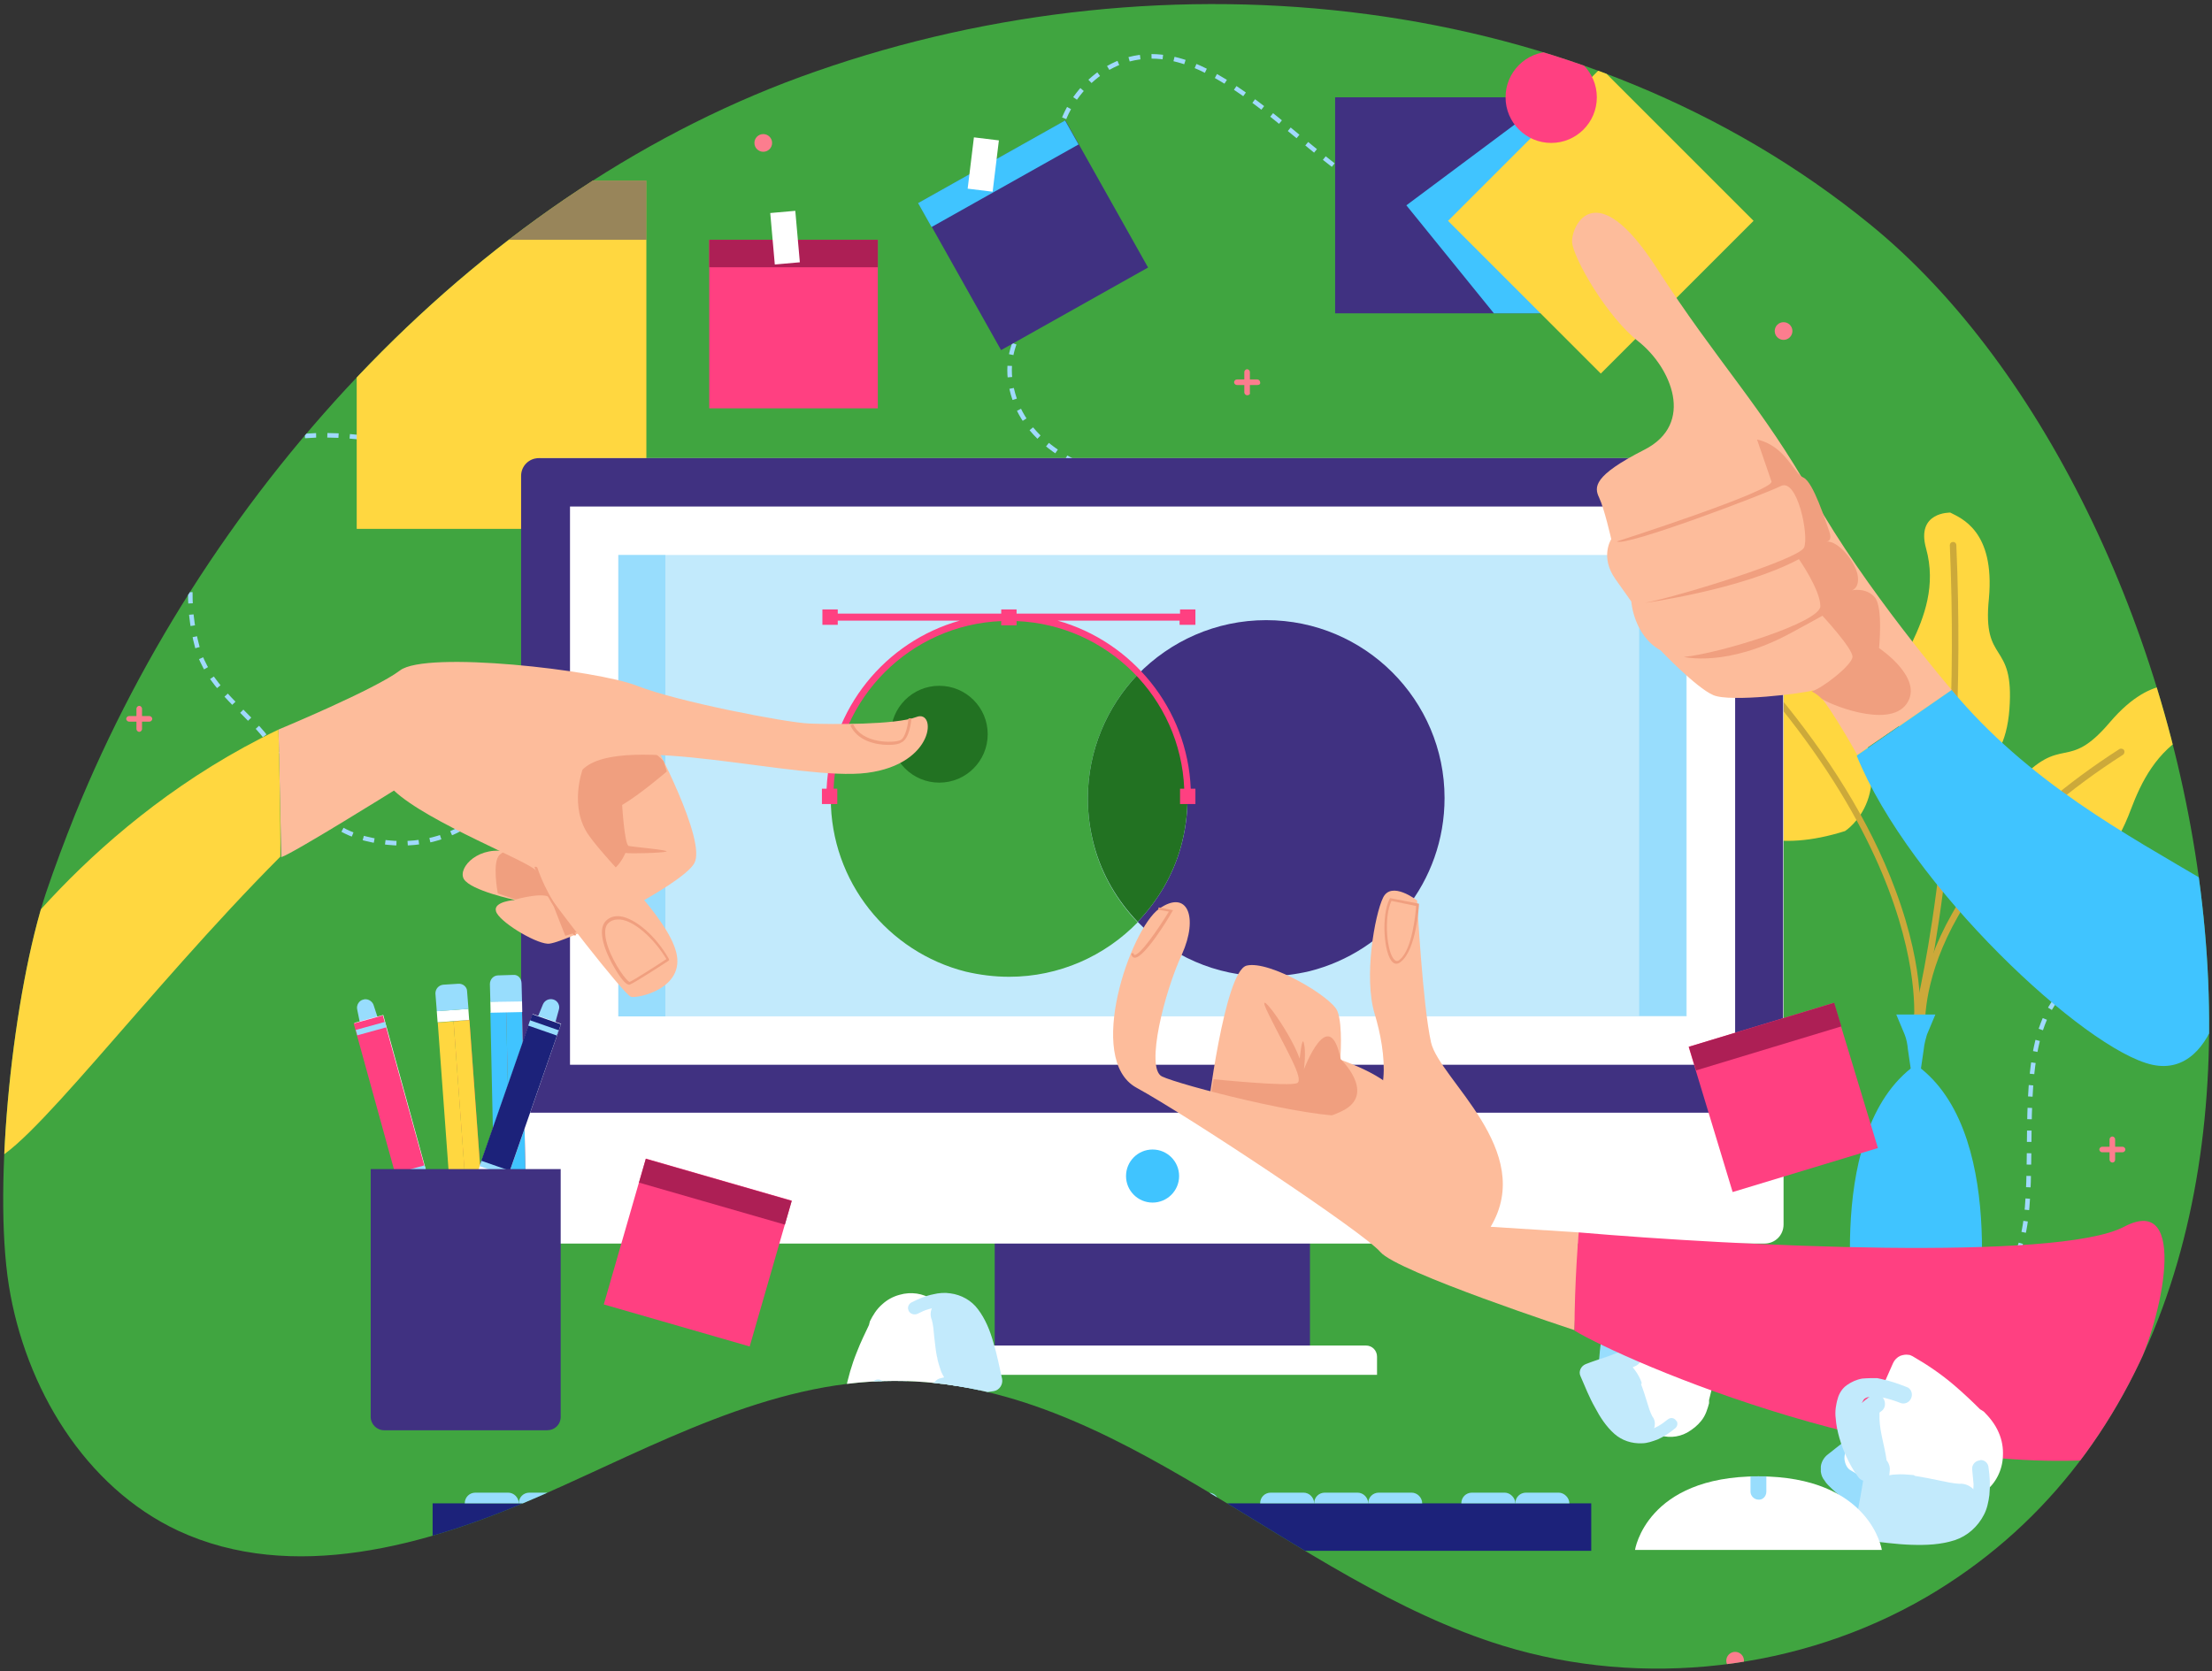 <?xml version="1.0" encoding="utf-8"?>
<!-- Generator: Adobe Illustrator 19.2.1, SVG Export Plug-In . SVG Version: 6.00 Build 0)  -->
<svg version="1.1" id="Layer_1" xmlns="http://www.w3.org/2000/svg" xmlns:xlink="http://www.w3.org/1999/xlink" x="0px" y="0px"
	 viewBox="0 0 475 359" style="enable-background:new 0 0 475 359;" xml:space="preserve">
<rect x="0" y="0" width="475" height="359" fill="#333333" stroke="none"/>
<style type="text/css">
	.st0{fill:#40A540;}
	.st1{clip-path:url(#SVGID_2_);}
	.st2{fill:none;stroke:#A0D9FD;stroke-width:0.974;stroke-miterlimit:10;}
	.st3{fill:none;stroke:#A0D9FD;stroke-width:0.974;stroke-miterlimit:10;stroke-dasharray:2.408,2.408;}
	.st4{fill:none;stroke:#A0D9FD;stroke-width:0.974;stroke-miterlimit:10;stroke-dasharray:2.436;}
	.st5{fill:#FC7D8E;}
	.st6{fill:#FF4081;}
	.st7{fill:#AD1F55;}
	.st8{fill:#FFD740;}
	.st9{opacity:0.45;fill:#1C227A;}
	.st10{fill:#FFFFFF;}
	.st11{fill:#403181;}
	.st12{fill:#40C4FF;}
	.st13{fill:#CCA93A;}
	.st14{fill:#1C227A;}
	.st15{fill:#98DDFD;}
	.st16{fill:#C2EAFC;}
	.st17{fill:#227222;}
	.st18{fill:#E6505B;}
	.st19{fill:#FDBC9B;}
	.st20{fill:#F09F7F;}
	.st21{fill-rule:evenodd;clip-rule:evenodd;fill:#40C4FF;}
	.st22{fill-rule:evenodd;clip-rule:evenodd;fill:#FFD740;}
	.st23{fill-rule:evenodd;clip-rule:evenodd;fill:#FF4081;}
</style>
<g>
	<g>
		<path class="st0" d="M1.9,276.1c3.5,21.9,16.3,43.3,36.4,52.7c24.4,11.3,53.2,3.3,77.7-7.5c24.6-10.8,49.2-24.7,76-24.7
			c48.1-0.1,84.9,42.8,130.8,56.9c30,9.2,63.8,5.3,90.9-10.5c99.3-58.1,63.3-233.3-12-294.7c-61.7-50.4-151.2-59.3-226.4-33
			C103.5,40.2,44.7,104.5,16.1,175c-2.2,5.5-4.3,11.1-6.2,16.7C2.9,212.8-1.6,254.1,1.9,276.1z"/>
	</g>
</g>
<g>
	<defs>
		<path id="SVGID_1_" d="M1.9,276.1c3.5,21.9,16.3,43.3,36.4,52.7c24.4,11.3,53.2,3.3,77.7-7.5c24.6-10.8,49.2-24.7,76-24.7
			c48.1-0.1,84.9,42.8,130.8,56.9c30,9.2,63.8,5.3,90.9-10.5c99.3-58.1,63.3-233.3-12-294.7c-61.7-50.4-151.2-59.3-226.4-33
			C103.5,40.2,44.7,104.5,16.1,175c-2.2,5.5-4.3,11.1-6.2,16.7C2.9,212.8-1.6,254.1,1.9,276.1z"/>
	</defs>
	<clipPath id="SVGID_2_">
		<use xlink:href="#SVGID_1_"  style="overflow:visible;"/>
	</clipPath>
	<g class="st1">
		<g>
			<g>
				<path class="st2" d="M112.5,160.2c-0.1,0.4-0.2,0.8-0.3,1.2"/>
				<path class="st3" d="M111.5,163.7c-4.1,10.3-15.8,20.8-33.1,16.4c-12.4-3.1-15.5-14.9-22-22.6c-4.8-5.7-11.8-10.4-14-18.4
					c-5-18.3,2.7-37.9,15.8-43.9c7.4-3.3,25.6-1.4,34.6,2.1"/>
				<path class="st2" d="M93.8,97.8c0.4,0.2,0.8,0.3,1.1,0.5"/>
			</g>
		</g>
		<path class="st4" d="M245.2,102.8c-10.2-0.1-23.6-6.1-27.3-17c-4.2-12.3,4.8-18.7,6.7-23.4c4.8-11.5,4.7-17.6,2.8-29.5
			c-1.2-7.7,6.4-19.1,17.2-20.6c19.8-2.9,40,27.6,56.5,31.5c13.4,3.1,19.9,0.5,32,9.9"/>
		<circle class="st5" cx="383" cy="71.1" r="1.9"/>
		<circle class="st5" cx="163.9" cy="30.7" r="1.9"/>
		<circle class="st5" cx="372.6" cy="356.7" r="1.9"/>
		<circle class="st5" cx="62.2" cy="341.1" r="1.9"/>
		<g>
			<g>
				<path class="st5" d="M267.8,84.9c-0.3,0-0.6-0.3-0.6-0.6v-4.4c0-0.3,0.3-0.6,0.6-0.6c0.3,0,0.6,0.3,0.6,0.6v4.4
					C268.5,84.7,268.2,84.9,267.8,84.9z"/>
			</g>
			<g>
				<path class="st5" d="M270,82.7h-4.4c-0.3,0-0.6-0.3-0.6-0.6c0-0.3,0.3-0.6,0.6-0.6h4.4c0.3,0,0.6,0.3,0.6,0.6
					C270.7,82.5,270.4,82.7,270,82.7z"/>
			</g>
		</g>
		<g>
			<g>
				<path class="st5" d="M29.9,157.2c-0.3,0-0.6-0.3-0.6-0.6v-4.4c0-0.3,0.3-0.6,0.6-0.6c0.3,0,0.6,0.3,0.6,0.6v4.4
					C30.5,156.9,30.2,157.2,29.9,157.2z"/>
			</g>
			<g>
				<path class="st5" d="M32.1,155h-4.4c-0.3,0-0.6-0.3-0.6-0.6c0-0.3,0.3-0.6,0.6-0.6h4.4c0.3,0,0.6,0.3,0.6,0.6
					C32.7,154.7,32.4,155,32.1,155z"/>
			</g>
		</g>
		<g>
			<g>
				<path class="st5" d="M453.6,249.7c-0.3,0-0.6-0.3-0.6-0.6v-4.4c0-0.3,0.3-0.6,0.6-0.6c0.3,0,0.6,0.3,0.6,0.6v4.4
					C454.2,249.4,454,249.7,453.6,249.7z"/>
			</g>
			<g>
				<path class="st5" d="M455.8,247.5h-4.4c-0.3,0-0.6-0.3-0.6-0.6c0-0.3,0.3-0.6,0.6-0.6h4.4c0.3,0,0.6,0.3,0.6,0.6
					C456.4,247.2,456.1,247.5,455.8,247.5z"/>
			</g>
		</g>
		<path class="st4" d="M425.6,274.7c21.7-1.3-3.7-63.6,27.4-65.7"/>
		<g>
			<rect x="152.3" y="51.5" class="st6" width="36.2" height="36.2"/>
			<rect x="152.3" y="51.5" class="st7" width="36.2" height="5.9"/>
		</g>
		<g>
			<rect x="76.6" y="38.8" class="st8" width="62.2" height="74.8"/>
			<rect x="76.6" y="38.8" class="st9" width="62.2" height="12.7"/>
		</g>
		
			<rect x="105.2" y="28.6" transform="matrix(0.707 0.707 -0.707 0.707 59.194 -66.508)" class="st10" width="9.3" height="19.3"/>
		
			<rect x="165.9" y="45.5" transform="matrix(0.996 -8.814447e-002 8.814447e-002 0.996 -3.846 15.062)" class="st10" width="5.4" height="11.1"/>
		<g>
			
				<rect x="203.7" y="32.4" transform="matrix(0.872 -0.49 0.49 0.872 3.726 115.192)" class="st11" width="36.2" height="36.2"/>
			
				<rect x="196.2" y="34.3" transform="matrix(0.872 -0.49 0.49 0.872 9.252 109.85)" class="st12" width="36.2" height="5.9"/>
		</g>
		
			<rect x="208.4" y="29.7" transform="matrix(0.993 0.121 -0.121 0.993 5.79 -25.208)" class="st10" width="5.4" height="11.1"/>
		<g>
			<rect x="286.7" y="20.9" class="st11" width="46.4" height="46.4"/>
			<polygon class="st12" points="333.1,67.3 320.8,67.3 302,44.1 333.1,20.9 			"/>
			
				<rect x="320.6" y="24.2" transform="matrix(0.707 -0.707 0.707 0.707 67.175 256.987)" class="st8" width="46.4" height="46.4"/>
			<circle class="st6" cx="333.1" cy="20.9" r="9.8"/>
		</g>
		<g>
			<path class="st8" d="M343.3,110.4c0,0-9.2,6.3,0.5,14.2c9.7,7.9,12.8,18.6,14.5,27.9c2.2,12,8.7,35.2,37.9,26
				c0,0,12.6-8,0.5-27.4c-12.1-19.4-15.7-6.2-26.8-25.3C358.7,106.7,347.4,109.9,343.3,110.4z"/>
			<path class="st13" d="M411.5,221.1C411.5,221.1,411.5,221.1,411.5,221.1c-0.4-0.1-0.7-0.4-0.6-0.7c0.1-0.4,5.9-44.2-60.9-101.3
				c-0.3-0.2-0.3-0.6-0.1-0.9c0.2-0.3,0.6-0.3,0.9-0.1c19.4,16.6,45,42.8,56.2,73c6.8,18.2,5.2,29,5.1,29.5
				C412.1,220.9,411.8,221.1,411.5,221.1z"/>
			<path class="st8" d="M472.1,148.2c0,0,5.2,5.2-1.9,9.2c-7.2,4-10.4,10.6-12.6,16.4c-2.8,7.5-9.7,21.8-27.5,12.4
				c0,0-7.2-6.6,2.8-17.8c10.1-11.2,10.8-2.2,20.2-13.3C462.6,144,469.6,147.4,472.1,148.2z"/>
			<path class="st13" d="M412.7,223.4c-0.3,0-0.6-0.2-0.7-0.6c0-0.3-4.3-31.4,43.1-61.9c0.3-0.2,0.8-0.1,1,0.2
				c0.2,0.3,0.1,0.8-0.2,1c-46.7,30-42.5,60.2-42.4,60.5c0.1,0.4-0.2,0.7-0.6,0.8C412.7,223.4,412.7,223.4,412.7,223.4z"/>
			<path class="st8" d="M418.8,110.1c0,0-7.4-0.2-5.2,7.7s-0.4,14.8-3.1,20.4c-3.5,7.2-9,22.1,10.1,28.5c0,0,9.8,0.6,10.9-14.4
				c1.1-15-5.9-9.3-4.4-23.8C428.4,114,421.1,111.3,418.8,110.1z"/>
			<path class="st13" d="M411.5,219.9c-0.1,0-0.1,0-0.2,0c-0.4-0.1-0.6-0.5-0.5-0.9c0.1-0.4,10.6-39.1,7.9-101.9
				c0-0.4,0.3-0.7,0.7-0.7c0.4,0,0.7,0.3,0.7,0.7c2.7,63-7.8,101.9-7.9,102.3C412.1,219.7,411.8,219.9,411.5,219.9z"/>
			<g>
				<g>
					<path class="st12" d="M412.5,229.5l0.6-4.1c0.1-1.1,0.4-2.2,0.7-3.2l1.8-4.3h-4.2h-4.2l1.8,4.3c0.4,1,0.6,2.1,0.7,3.2l0.6,4.1
						c-19.1,15.3-11.6,57.2-11.6,57.2c13.1,7.5,25.5,0,25.5,0S431.6,244.8,412.5,229.5z"/>
				</g>
			</g>
		</g>
		<g>
			<g>
				<g>
					<rect x="92.9" y="322.9" class="st14" width="248.8" height="10.2"/>
					<g>
						<path class="st15" d="M111.4,322.9H99.8l0,0c0-1.3,1-2.3,2.3-2.3h7C110.4,320.6,111.4,321.7,111.4,322.9L111.4,322.9z"/>
						<path class="st15" d="M123,322.9h-11.6l0,0c0-1.3,1-2.3,2.3-2.3h7C122,320.6,123,321.7,123,322.9L123,322.9z"/>
						<path class="st15" d="M134.6,322.9H123l0,0c0-1.3,1-2.3,2.3-2.3h7C133.5,320.6,134.6,321.7,134.6,322.9L134.6,322.9z"/>
						<path class="st15" d="M146.1,322.9h-11.6l0,0c0-1.3,1-2.3,2.3-2.3h7C145.1,320.6,146.1,321.7,146.1,322.9L146.1,322.9z"/>
						<path class="st15" d="M157.7,322.9h-11.6l0,0c0-1.3,1-2.3,2.3-2.3h7C156.7,320.6,157.7,321.7,157.7,322.9L157.7,322.9z"/>
						<path class="st15" d="M169.3,322.9h-11.6l0,0c0-1.3,1-2.3,2.3-2.3h7C168.2,320.6,169.3,321.7,169.3,322.9L169.3,322.9z"/>
						<path class="st15" d="M180.8,322.9h-11.6l0,0c0-1.3,1-2.3,2.3-2.3h7C179.8,320.6,180.8,321.7,180.8,322.9L180.8,322.9z"/>
						<path class="st15" d="M192.4,322.9h-11.6l0,0c0-1.3,1-2.3,2.3-2.3h7C191.4,320.6,192.4,321.7,192.4,322.9L192.4,322.9z"/>
						<path class="st15" d="M204,322.9h-11.6l0,0c0-1.3,1-2.3,2.3-2.3h7C202.9,320.6,204,321.7,204,322.9L204,322.9z"/>
						<path class="st15" d="M215.5,322.9h-11.6l0,0c0-1.3,1-2.3,2.3-2.3h7C214.5,320.6,215.5,321.7,215.5,322.9L215.5,322.9z"/>
						<path class="st15" d="M227.1,322.9h-11.6l0,0c0-1.3,1-2.3,2.3-2.3h7C226.1,320.6,227.1,321.7,227.1,322.9L227.1,322.9z"/>
						<path class="st15" d="M238.7,322.9h-11.6l0,0c0-1.3,1-2.3,2.3-2.3h7C237.6,320.6,238.7,321.7,238.7,322.9L238.7,322.9z"/>
						<path class="st15" d="M250.2,322.9h-11.6l0,0c0-1.3,1-2.3,2.3-2.3h7C249.2,320.6,250.2,321.7,250.2,322.9L250.2,322.9z"/>
						<path class="st15" d="M261.8,322.9h-11.6l0,0c0-1.3,1-2.3,2.3-2.3h7C260.8,320.6,261.8,321.7,261.8,322.9L261.8,322.9z"/>
						<path class="st15" d="M282.2,322.9h-11.6l0,0c0-1.3,1-2.3,2.3-2.3h7C281.2,320.6,282.2,321.7,282.2,322.9L282.2,322.9z"/>
						<path class="st15" d="M293.8,322.9h-11.6l0,0c0-1.3,1-2.3,2.3-2.3h7C292.8,320.6,293.8,321.7,293.8,322.9L293.8,322.9z"/>
						<path class="st15" d="M305.4,322.9h-11.6l0,0c0-1.3,1-2.3,2.3-2.3h7C304.4,320.6,305.4,321.7,305.4,322.9L305.4,322.9z"/>
						<path class="st15" d="M325.4,322.9h-11.6l0,0c0-1.3,1-2.3,2.3-2.3h7C324.3,320.6,325.4,321.7,325.4,322.9L325.4,322.9z"/>
						<path class="st15" d="M337,322.9h-11.6l0,0c0-1.3,1-2.3,2.3-2.3h7C335.9,320.6,337,321.7,337,322.9L337,322.9z"/>
					</g>
				</g>
			</g>
		</g>
		<g>
			<rect x="213.6" y="239" class="st11" width="67.7" height="56.2"/>
			<path class="st10" d="M295.8,295.3h-96.6v-3.9c0-1.4,1.1-2.4,2.4-2.4h91.7c1.4,0,2.4,1.1,2.4,2.4V295.3z"/>
			<path class="st10" d="M116.1,267.1h262.8c2.3,0,4.1-1.8,4.1-4.1V102.5c0-2.3-1.8-4.1-4.1-4.1H116.1c-2.3,0-4.1,1.8-4.1,4.1V263
				C112,265.3,113.8,267.1,116.1,267.1z"/>
			<path class="st11" d="M379.2,98.4H115.7c-2.1,0-3.8,1.7-3.8,3.8V239h271V102.1C383,100.1,381.3,98.4,379.2,98.4z"/>
			<rect x="122.4" y="108.8" class="st10" width="250.2" height="119.9"/>
			<rect x="132.8" y="119.2" class="st16" width="229.4" height="99.1"/>
			<circle class="st12" cx="247.5" cy="252.6" r="5.7"/>
			<rect x="352" y="119.1" class="st15" width="10.1" height="99.1"/>
			
				<rect x="132.8" y="119.1" transform="matrix(-1 -1.224647e-016 1.224647e-016 -1 275.673 337.412)" class="st15" width="10.1" height="99.1"/>
		</g>
		<g>
			<path class="st0" d="M233.6,171.5c0-10.3,4.1-19.7,10.7-26.6c-7-7.2-16.7-11.7-27.6-11.7c-21.2,0-38.3,17.2-38.3,38.3
				c0,17.9,12.3,33,29,37.2c3,0.7,6.1,1.1,9.3,1.1c10.8,0,20.6-4.5,27.6-11.7c-4.3-4.5-7.6-10-9.3-16.2
				C234.1,178.6,233.6,175.1,233.6,171.5z"/>
			<path class="st11" d="M271.9,133.2c-10.8,0-20.6,4.5-27.6,11.7c6.6,6.9,10.7,16.3,10.7,26.6c0,3.6-0.5,7-1.4,10.3
				c-1.7,6.2-5,11.7-9.3,16.2c7,7.2,16.7,11.7,27.6,11.7c3.2,0,6.3-0.4,9.3-1.1c16.7-4.2,29-19.2,29-37.2
				C310.2,150.4,293.1,133.2,271.9,133.2z"/>
			<path class="st17" d="M244.3,144.9c-6.6,6.9-10.7,16.3-10.7,26.6c0,3.6,0.5,7,1.4,10.3c1.7,6.2,5,11.7,9.3,16.2
				c4.3-4.5,7.6-10,9.3-16.2c0.9-3.3,1.4-6.8,1.4-10.3C255,161.2,250.9,151.8,244.3,144.9z"/>
		</g>
		<g>
			<path class="st6" d="M256.7,134.2v-3.3h-3.3v0.9h-35.1v-0.9H215v0.9h-35.1v-0.9h-3.3v3.3h3.3v-0.9h26.2
				c-16,4.5-27.8,18.9-28.6,36.1h-1v3.3h3.3v-3.3H179c0.8-19.5,16.5-35.2,36-36v0.9h3.3v-0.9c19.5,0.8,35.2,16.5,36,36h-0.9v3.3h3.3
				v-3.3h-1c-0.7-17.2-12.6-31.6-28.6-36.1h26.2v0.9H256.7z"/>
		</g>
		<circle class="st17" cx="201.7" cy="157.7" r="10.4"/>
		<g>
			<path class="st15" d="M361.9,289.2c-2.2-0.9-4.3-2-6.5-2.9c-1.1-0.5-2.1-1-3.2-1.4c-1.2-0.5-2.4-0.9-3.6-1.5
				c-0.7-0.3-1.6-0.3-2.3,0c-0.2,0.1-0.5,0.3-0.7,0.4c-0.4,0.3-0.7,0.7-0.9,1.2c-0.3,0.5-0.4,1.1-0.6,1.6c-0.1,0.6-0.3,1.1-0.3,1.7
				c-0.2,1.2-0.3,2.4-0.4,3.6c-0.1,1.2-0.1,2.4-0.1,3.7c0,1.2,0.3,2.7,1.4,3.4c0.8,0.5,1.6,0.8,2.5,0.7c0.3-0.1,0.6-0.2,0.9-0.2
				c0.6-0.2,1.1-0.6,1.5-1.1c0,0,0,0,0,0c0.4-0.5,0.6-1,0.7-1.6c0.1-0.4,0-0.8,0-1.3c0-0.1,0-0.2,0-0.3c0-0.5,0-1,0-1.6
				c0-1.2,0-2.5,0-3.7c0-0.2,0-0.5,0-0.7c0.7,0.1,1.5,0.3,2.2,0.4c2.7,0.9,5.3,2.1,8,3.1c0.9,0.4,2,0,2.4-1c0.2-0.5,0.2-1,0-1.4
				C362.7,289.8,362.3,289.4,361.9,289.2L361.9,289.2L361.9,289.2z"/>
			<path class="st10" d="M369,286.7c-0.1-0.4-0.4-0.7-0.8-1c-0.5-0.4-1-0.5-1.7-0.5c-0.9,0.1-1.9,0.2-2.8,0.3
				c-1.1,0.1-2.2,0.2-3.3,0.3c-2,0.2-3.9,0.3-5.7,0.2c-1.5,0-2.7-0.2-3.8-0.3c-0.7-0.1-1.4,0.1-1.9,0.5c-0.5,0.3-1,1-1,1.7
				c0,0.8,0,1.5-0.1,2.3l0,0.8c-0.1,2.9-0.2,5.8-0.9,8.5c-0.1,0.4-0.1,0.9,0.2,1.4c0.1,0.3,0.2,0.5,0.4,0.7c0.6,0.8,1.5,1.2,2.6,1.1
				c0.7,0,1.5-0.1,2.4-0.3c-0.1,0.6,0,1.1,0.1,1.6c0.1,0.4,0.2,0.8,0.3,1.1c0.1,0.3,0.3,0.7,0.5,1c0.7,1.1,1.7,1.7,2.5,2
				c1.9,0.8,4.3,0.7,6.3-0.4c1.2-0.7,2.2-1.5,3-2.5c1-1.2,1.4-2.7,1.7-3.8c0-0.3,0-0.5,0-0.7c0.4-1.6,0.9-3.6,1.3-5.6
				c0.5-2.6,0.7-5.3,0.7-8.1C369.1,287.1,369.1,286.9,369,286.7L369,286.7L369,286.7z"/>
			<path class="st16" d="M359.9,305.1c-0.4-0.6-1.2-0.7-1.8-0.2c-0.6,0.5-1.3,1-2,1.4c-0.7,0.4-1.5,0.7-2.2,0.9
				c-0.5,0.1-1,0.2-1.5,0.2c-0.4,0-0.8-0.1-1.1-0.2c-0.3-0.1-0.7-0.3-1-0.4c-0.6-0.4-1.1-0.8-1.6-1.3c-0.8-0.9-1.5-1.9-2.1-2.9
				c-1.1-2-2-4.1-2.7-6.3c0.1,0,0.2,0,0.2-0.1c0.8-0.3,1.5-0.5,2.3-0.8c1.6-0.6,3.2-1.2,4.8-2c0.5-0.2,0.9-0.6,1.1-1.1
				c0.2-0.5,0.2-1,0-1.5c-0.4-1-1.6-1.5-2.6-1.1c-1.5,0.5-3,1.1-4.6,1.7c-1.5,0.5-3.1,1-4.6,1.6c-1,0.4-1.6,1.6-1.1,2.6
				c1,2.3,1.9,4.6,3.1,6.7c1.1,2.1,2.4,4.1,4.2,5.7c1.6,1.4,3.7,2.1,5.9,2c1.1,0,2.2-0.4,3.3-0.8c1.4-0.6,2.7-1.5,3.8-2.4
				c0.5-0.4,0.6-1,0.4-1.5C360,305.3,360,305.2,359.9,305.1L359.9,305.1L359.9,305.1z M346.5,302.5c0-0.1-0.1-0.1-0.1-0.2
				C346.5,302.4,346.5,302.4,346.5,302.5L346.5,302.5L346.5,302.5z"/>
			<path class="st16" d="M352.5,296.9c-0.3-0.8-0.7-1.6-1.2-2.3c-0.4-0.6-0.9-1.2-1.5-1.6c-0.3-0.2-0.7-0.5-1.1-0.6
				c-0.8-0.2-1.2-0.3-2-0.3c-0.4,0-0.9,0.2-1.3,0.3c-0.4,0.1-0.9,0.4-1.2,0.7c-1.4,1.1-1.9,2.9-1.7,4.6c0.1,0.7,0.3,1.5,0.5,2.2
				c0.2,0.6,0.5,1.1,0.7,1.7c0.6,1.3,1.4,2.5,2.1,3.7c0.3,0.4,0.5,0.8,0.8,1.2c0.3,0.4,0.6,0.8,1,1.1c0.3,0.3,0.7,0.4,1.1,0.5
				c0.5,0.1,1.1,0,1.5-0.3c0.5,0.5,1.1,0.9,1.8,1c0.8,0.1,1.6-0.1,2.2-0.6c1.2-0.9,1.6-2.8,0.6-4c-0.5-1-0.8-2-1.1-3
				c-0.4-1.3-0.8-2.6-1.3-3.9C352.6,297.2,352.5,297,352.5,296.9L352.5,296.9L352.5,296.9z"/>
			<path class="st16" d="M362,282.2c-0.6-0.7-1.3-1.3-2.1-1.6c-0.8-0.4-1.8-0.4-2.7-0.2c-0.5,0.1-1,0.2-1.4,0.4
				c-0.5,0.2-1,0.5-1.5,0.8c-0.9,0.6-1.7,1.3-2.5,2.1c-0.8,0.8-1.5,1.6-2.1,2.5c-0.7,1-1.4,2.1-1.9,3.3c-0.3,0.7-0.1,1.6,0.5,2.1
				c0.8,0.6,1.9,0.5,2.5-0.3c1.3-1.7,2.6-3.4,4.1-5c0.7-0.6,1.4-1.2,2.2-1.7c0.3-0.2,0.7-0.3,1-0.4c0.2,0,0.5-0.1,0.7-0.1
				c0.1,0,0.2,0,0.3,0c0.1,0,0.1,0.1,0.2,0.1c0.1,0.1,0.3,0.2,0.4,0.3c0.2,0.3,0.4,0.5,0.6,0.8c0.4,0.7,0.6,1.5,0.8,2.2
				c0.1,0.6,0.3,1.2,0.4,1.9c0.1,0.8,0.8,1.3,1.5,1.2c0.7-0.1,1.3-0.8,1.2-1.5c-0.2-1.4-0.5-2.8-0.9-4.2c-0.1-0.2-0.1-0.4-0.2-0.6
				C362.8,283.5,362.4,282.8,362,282.2L362,282.2L362,282.2z"/>
			<path class="st16" d="M360.1,284.7c-0.6-0.3-1.1-0.5-1.7-0.7c-0.3-0.1-0.7-0.2-1-0.2c-0.2,0-0.5,0.1-0.7,0.1
				c-0.4,0.1-0.8,0.3-1.2,0.5c-0.1,0.1-0.3,0.1-0.4,0.2c0,0,0,0,0,0c0,0,0,0,0,0c-0.1,0.1-0.2,0.2-0.3,0.3c-0.1,0.1-0.2,0.2-0.2,0.4
				c-0.5,0.4-0.9,0.8-1.3,1.2c-0.9,0.9-1.7,1.9-2.6,2.8c0,0-0.1,0.1-0.1,0.1c-0.3,0.3-0.6,0.6-0.6,1.1c-0.1,0.4,0.1,0.9,0.3,1.2
				c0.5,0.7,1.6,0.9,2.3,0.3c1.8-1.4,3.2-3.1,5.1-4.3c0.3-0.2,0.6-0.3,0.9-0.5c0.1,0.1,0.2,0.1,0.3,0.2c0.7,0.3,1.7,0,2-0.8
				c0.2-0.4,0.2-0.8,0-1.1C360.8,285.2,360.5,284.9,360.1,284.7L360.1,284.7L360.1,284.7z M350.6,289.3c-0.1,0.1-0.1,0.2-0.2,0.2
				C350.5,289.5,350.5,289.4,350.6,289.3L350.6,289.3L350.6,289.3z"/>
		</g>
		<g>
			<g>
				<g>
					<g>
						<path class="st15" d="M82.1,221.6l-4.2,1.1l-1.2-5.9c-0.2-0.9,0.4-1.9,1.3-2.1l0,0c0.9-0.3,1.9,0.3,2.2,1.1L82.1,221.6z"/>
					</g>
					<path class="st14" d="M100.5,298.7c0.6,2.1,1.3,3.7,1.6,3.6c0.3-0.1,0.1-1.8-0.4-3.9L100.5,298.7z"/>
					<path class="st10" d="M103.1,289.7c-1.8-4.1-3.3-8.4-4.6-12.8L82.3,218l-6.2,1.7l16.3,58.9c1.2,4.4,2.1,8.8,2.7,13.3l0.2,1.4
						c0,0.2,0.1,0.4,0.2,0.6l5.2,6.6c0.3,0.4,0.8,0.5,1.2,0.4l0,0c0.5-0.1,0.8-0.5,0.8-1l1.1-8.3c0-0.2,0-0.4-0.1-0.6L103.1,289.7z"
						/>
					
						<rect x="80.4" y="218.3" transform="matrix(0.964 -0.266 0.266 0.964 -59.62 30.775)" class="st6" width="6.5" height="33.9"/>
					<g>
						<polygon class="st16" points="96.6,295.4 103.5,293.4 103.7,292.2 95.8,294.4 						"/>
					</g>
					<g>
						
							<rect x="93.2" y="266.6" transform="matrix(0.964 -0.266 0.266 0.964 -69.567 35.034)" class="st15" width="2.4" height="14.8"/>
					</g>
					
						<rect x="94.2" y="273.8" transform="matrix(0.964 -0.266 0.266 0.964 -70.468 35.419)" class="st16" width="2.4" height="7.5"/>
					<g>
						
							<rect x="85" y="251.1" transform="matrix(0.964 -0.266 0.266 0.964 -63.824 32.574)" class="st15" width="6.5" height="1.2"/>
					</g>
					<g>
						
							<rect x="76.5" y="220.3" transform="matrix(0.964 -0.266 0.266 0.964 -55.94 29.196)" class="st15" width="6.5" height="1.2"/>
					</g>
				</g>
			</g>
			<g>
				<g>
					<polygon class="st18" points="97.4,219.4 102.7,291.8 105.9,288.8 100.8,219.1 					"/>
					<polygon class="st8" points="97.4,219.4 102.7,291.8 105.9,288.8 100.8,219.1 					"/>
					<polyline class="st8" points="97.4,219.4 94,219.6 99.1,289.3 102.7,291.3 					"/>
					<path class="st10" d="M104,289.9c0,0-0.6-0.9-1.5-0.8c-0.9,0.1-1.4,1.1-1.4,1.1c-1-1.1-2-0.8-2-0.8l2.6,6.8l2.6-0.2l1.6-7.1
						C105.9,288.8,104.8,288.6,104,289.9z"/>
					<path class="st14" d="M103,295.9c-0.5,0-0.9,0.1-1.3,0.2l1.3,3.5c0,0.1,0.2,0.2,0.3,0.2l0,0c0.1,0,0.2-0.1,0.3-0.2l0.8-3.6
						C103.9,295.9,103.5,295.8,103,295.9z"/>
					
						<rect x="93.9" y="217" transform="matrix(0.997 -7.305706e-002 7.305706e-002 0.997 -15.679 7.693)" class="st10" width="6.8" height="2.4"/>
					<path class="st15" d="M98.4,211.3l-3.2,0.2c-1,0.1-1.7,0.9-1.7,1.9l0.3,3.8l6.8-0.5l-0.3-3.8C100.3,212,99.4,211.2,98.4,211.3z
						"/>
				</g>
			</g>
			<g>
				<g>
					<polygon class="st18" points="108.7,217.3 110.3,290 113.6,287.1 112.1,217.3 					"/>
					<polygon class="st12" points="108.7,217.3 110.3,290 113.6,287.1 112.1,217.3 					"/>
					<polygon class="st12" points="105.3,217.4 106.8,287.2 110.3,289.5 108.7,217.3 					"/>
					<path class="st10" d="M111.7,288.1c0,0-0.6-0.9-1.5-0.9c-0.9,0-1.4,1-1.4,1c-0.9-1.2-2-0.9-2-0.9l2.2,6.9l2.7-0.1l1.9-7
						C113.6,287.1,112.6,286.9,111.7,288.1z"/>
					<path class="st14" d="M110.4,294.1c-0.5,0-0.9,0.1-1.3,0.1l1.1,3.5c0,0.1,0.2,0.2,0.3,0.2l0,0c0.1,0,0.2-0.1,0.3-0.2l1-3.6
						C111.3,294.1,110.8,294,110.4,294.1z"/>
					
						<rect x="105.3" y="215" transform="matrix(1 -2.138144e-002 2.138144e-002 1 -4.597 2.374)" class="st10" width="6.8" height="2.4"/>
					<path class="st15" d="M110.2,209.4l-3.2,0.1c-1,0-1.8,0.8-1.8,1.9l0.1,3.8l6.8-0.1l-0.1-3.8C112,210.1,111.2,209.3,110.2,209.4
						z"/>
				</g>
			</g>
			<g>
				<g>
					<g>
						<path class="st15" d="M118.4,222.7l-4.1-1.4l2.3-5.6c0.4-0.9,1.4-1.3,2.3-1l0,0c0.9,0.3,1.4,1.3,1.1,2.2L118.4,222.7z"/>
					</g>
					<path class="st14" d="M89.7,296.6c-0.7,2.1-1,3.8-0.7,3.9c0.3,0.1,1.1-1.4,1.9-3.5L89.7,296.6z"/>
					<path class="st10" d="M96.9,290.7c0.9-4.4,2-8.8,3.5-13.1l20.1-57.7l-6.1-2.1l-20.1,57.7c-1.5,4.3-3.3,8.4-5.4,12.5l-0.6,1.2
						c-0.1,0.2-0.1,0.4-0.1,0.6l0.5,8.4c0,0.5,0.3,0.9,0.8,1l0,0c0.4,0.2,0.9,0,1.2-0.3l5.6-6.2c0.1-0.2,0.2-0.4,0.3-0.6L96.9,290.7
						z"/>
					
						<rect x="94.9" y="231.6" transform="matrix(0.329 -0.944 0.944 0.329 -146.688 263.25)" class="st14" width="33.9" height="6.5"/>
					<g>
						<polygon class="st16" points="88.3,291.6 95.1,294 95.9,293.1 88.2,290.4 						"/>
					</g>
					<g>
						
							<rect x="91.3" y="271.6" transform="matrix(0.329 -0.944 0.944 0.329 -191.441 276.251)" class="st15" width="14.8" height="2.4"/>
					</g>
					
						<rect x="93.7" y="275.1" transform="matrix(0.329 -0.944 0.944 0.329 -195.497 277.429)" class="st16" width="7.5" height="2.4"/>
					<g>
						
							<rect x="105.7" y="247.7" transform="matrix(0.329 -0.944 0.944 0.329 -165.62 268.748)" class="st15" width="1.2" height="6.5"/>
					</g>
					<g>
						
							<rect x="116.2" y="217.5" transform="matrix(0.329 -0.944 0.944 0.329 -130.117 258.417)" class="st15" width="1.2" height="6.5"/>
					</g>
				</g>
			</g>
			<path class="st11" d="M117.5,307.2h-35c-1.6,0-2.9-1.3-2.9-2.9v-53.2h40.8v53.2C120.4,306,119.1,307.2,117.5,307.2z"/>
		</g>
		<g id="XMLID_162_">
			<path id="XMLID_87_" class="st19" d="M419.1,148.2c0,0-18.7-21.8-29.7-41.4c-11-19.5-20.5-28.8-33.7-49.3
				c-13.2-20.5-18.4-8.8-18.1-5.4c0.3,3.4,7.4,15.9,14.3,21.3c6.9,5.5,12.2,17.6,1.2,23.2c-11,5.6-10.8,8-9.7,10.3
				c1.1,2.3,2.6,8.9,2.6,8.9s-2.5,3.8,0.9,8.6s3.4,4.8,3.4,4.8s0.5,7.3,6.3,10.5c0,0,7.6,8,11.3,9.6c3.6,1.6,19.7-0.4,21.3-1
				c1.6-0.6,9.6,13.8,9.6,13.8L419.1,148.2z"/>
			<path id="XMLID_86_" class="st20" d="M377.3,94.4c0,0,2.4,7,3.1,9c0.7,2-33.2,12.9-33.2,12.9c1.8,1.2,31.6-10.1,35.2-11.9
				c3.6-1.8,6.1,10.8,5,13.2c-1.1,2.5-26.5,10.4-34.2,11.9c0,0,20.7-2.8,33.1-9.4c0,0,4.6,6.6,4.6,10.1c0,3.5-21.8,10.2-29.3,10.9
				c0,0,9.2,2.3,22.9-5.1c13.7-7.4,6.7-3.9,6.7-3.9s6.7,7.2,6.6,9c-0.1,1.8-6.7,6.9-8.8,7.4c0,0,1,0.4,2.1,1.5
				c1.1,1,14.4,6.7,18.3,1.2c3.9-5.5-5.9-12-5.9-12s0.9-8.7-0.9-10.9c-1.9-2.2-4.9-1.5-4.9-1.5s1.7-0.5,1.2-3.3
				c-0.5-2.8-4-7.3-6.7-7.2c0,0,1.4,0.1,0.6-2.2c-0.8-2.2-3.4-10.5-5.5-11.5C385.2,101.8,383.5,95.8,377.3,94.4z"/>
		</g>
		<g id="XMLID_298_">
			<path id="XMLID_39_" class="st19" d="M259.2,239.7c0,0,3.7-31.1,8.5-32.3c4.9-1.2,18.3,6.7,19.5,9.8c1.2,3,0.6,10.4,0.6,10.4
				s12.8,4.3,12.8,9.1c0,4.9-7.9,10.4-7.9,10.4L259.2,239.7z"/>
			<path id="XMLID_38_" class="st20" d="M260.6,231.8c0,0,16.6,1.7,18,0.8c1.4-0.9-2.4-7.1-6.1-14.6c-3.8-7.5,4.2,2.8,6.6,9.4
				c0,0,0.5-5.2,0.9-3.3c0.5,1.9,0,5.6,0,5.6s5.4-14.4,7.9-2.2c0,0,7.2,6.9,1.1,10.7c-2.2,1.3-11.8,6.1-29.2-1.9L260.6,231.8z"/>
			<path id="XMLID_37_" class="st19" d="M338.1,285.7c0,0-38.1-12.5-41.7-16.8c-3.7-4.3-41.4-29.3-52.4-35.3
				c-11-6.1-1.2-34.1,4.9-38.4c6.1-4.3,8.5,1.8,4.9,9.8c-3.7,7.9-7.9,24.4-4.3,26.2c3.7,1.8,31.7,9.1,40.8,8.5
				c9.1-0.6,7.3-14,4.9-21.9c-2.4-7.9,0-21.3,1.8-25c1.8-3.7,7.3,0.6,7.3,0.6s1.2,22.5,3,30.5c1.8,7.9,22.6,23.2,12.8,39.6l18.9,1.2
				L338.1,285.7z"/>
			<path class="st20" d="M243.7,205.7c0,0-0.1,0-0.1,0c-0.2,0-0.6-0.2-0.7-0.9l0.5-0.1c0,0.1,0.1,0.4,0.2,0.4
				c1.1,0.2,4.9-5.2,7.4-9.3l-2.3-0.4l0.1-0.5l3.1,0.6l-0.2,0.3C250.8,197.5,245.7,205.7,243.7,205.7z"/>
			<path class="st20" d="M299.9,207c-0.3,0-0.6-0.1-0.8-0.3c-2-1.7-2.5-10.2-0.7-13.6l0.1-0.2l6.2,1.2l0,0.2c0,0.4-0.6,9.6-3.8,12.2
				C300.6,206.8,300.2,207,299.9,207z M298.8,193.5c-1.7,3.5-1,11.3,0.7,12.7c0.2,0.2,0.6,0.4,1.1-0.1c2.7-2.2,3.4-10.1,3.5-11.5
				L298.8,193.5z"/>
		</g>
		<g id="XMLID_236_">
			<path id="XMLID_44_" class="st19" d="M140.2,158.9c0,0,11.6,21.6,8.9,26.5c-2.7,4.9-28.5,17.6-31.5,17.3c-3-0.2-10.6-4.9-11.1-7
				c-0.6-2.1,4.1-2.4,4.1-2.4s-9.5-2-11-4.5c-1.4-2.5,3.4-7.5,9.9-5.7l9.4-20.7L140.2,158.9z"/>
			<path id="XMLID_43_" class="st20" d="M142.5,163.5l0.7,2.2c0,0-5.7,4.9-9.6,7.2c0,0,0.5,8.5,1.4,8.8c0.9,0.2,8.9,0.9,8.1,1.2
				c-0.8,0.3-7.7,0.5-8.8,0.3c0,0-2.5,6.2-6.4,3.5c-3.9-2.6-6.1,6.9-6.1,6.9l2.7,6.4l-3.1,1c0,0-2.4-5.9-3-7.8c-0.7-2-7.7,0-7.7,0
				l-3.8-1.3c0,0-1.3-6.8,0.4-8.3c1.6-1.5,10.5-5.5,10.5-5.5s-1.2-10.2-0.4-11.4c0.8-1.2,10.2-10.1,12.2-11
				C131.4,154.7,139.7,160.5,142.5,163.5z"/>
			<path id="XMLID_42_" class="st19" d="M59.8,156.7c0,0,20.7-8.6,26.1-12.7c5.6-4.3,42.3-0.1,50.9,3.3c8.6,3.4,32,7.9,36.9,8.1
				c4.9,0.2,18.7,0.3,23.1-1.4c4.3-1.7,4.1,10.1-10.6,12c-14.7,1.9-52.7-9.1-61.1-0.7c0,0-3,8.1,1.4,14.2c4.3,6.1,16.7,17.3,18.7,25
				c2,7.8-8.2,10-9.7,9.6c-1.5-0.4-18-21.8-18.6-23.2c-0.6-1.4-0.6-1.9-1.7-3.8c-1.1-1.9-23.3-10.4-30.6-17.3
				c0,0-21.8,13.6-24.2,14.3L59.8,156.7z"/>
			<g id="XMLID_251_">
				<path id="XMLID_58_" class="st20" d="M123.2,200.8c-3.4-4.4-6.5-9.1-8.4-14.5c-0.1-0.2,0.5-0.2,0.6,0.1
					c1.8,5.3,4.9,9.9,8.2,14.2C123.9,201,123.3,201,123.2,200.8L123.2,200.8z"/>
			</g>
			<path class="st20" d="M190.8,160c-2.8,0-6.7-0.9-8.2-4.2l0.6-0.3c1.9,4.3,8.7,4.1,10.1,3.5c1.2-0.5,1.7-3.6,1.8-4.7l0.6,0
				c0,0.5-0.4,4.5-2.2,5.2C193.1,159.8,192.1,160,190.8,160z"/>
			<path class="st20" d="M135.1,211.5c-0.9,0-2.3-2.2-2.9-3.2c-2.2-3.6-4.1-8.5-2.1-10.5c0.8-0.8,1.8-1.1,3-1
				c3.3,0.4,7.7,4.2,10.5,9.1l0.1,0.3l-0.2,0.2c-0.3,0.2-7.2,4.7-8.3,5.1C135.2,211.5,135.2,211.5,135.1,211.5z M132.6,197.5
				c-0.8,0-1.5,0.3-2,0.8c-1.1,1.1-0.6,3.5,0,5.2c1.3,3.7,4,7.3,4.6,7.4c0.8-0.3,5.8-3.5,7.9-4.9c-2.7-4.5-6.9-8.2-9.9-8.5
				C133,197.5,132.8,197.5,132.6,197.5z"/>
		</g>
		<path class="st21" d="M398.7,162.3c11.3,28,49.1,63.3,63.5,66.4s17.6-22.1,14.4-27.3c-3.2-5.2,16-0.9-2.1-11.6
			c-18.1-10.7-39-21.9-55.4-41.6C401.2,160.6,398.7,162.3,398.7,162.3z"/>
		<path class="st22" d="M59.8,156.7C19.5,176-2.8,209-6.6,215.4s-13.6,21.2-5.1,22.9c8.5,1.6,1.6,11.9,9.1,11.3
			c7.5-0.6,33.9-36.6,62.8-65.6C60.3,177,59.8,156.7,59.8,156.7z"/>
		<path class="st23" d="M339,264.7c33.6,2.9,102.9,6.3,117.1-1.2c14.2-7.5,8,20.4,2.5,31s9.4,16.9-1.2,18.3
			c-47.1,6.4-108.5-20.5-119.3-27C338.1,275.5,339,264.7,339,264.7z"/>
		<g>
			<path class="st15" d="M408,300.9c-2.5,2-5.1,3.7-7.7,5.6c-1.3,0.9-2.5,1.8-3.8,2.8c-1.4,1-2.7,2.1-4,3.1
				c-0.8,0.6-1.4,1.6-1.5,2.6c0,0.4,0,0.7,0,1.1c0.1,0.7,0.3,1.3,0.8,1.9c0.4,0.7,1,1.2,1.5,1.7c0.5,0.5,1.1,1,1.7,1.5
				c1.2,1,2.5,2,3.8,2.9c1.3,0.9,2.7,1.8,4.1,2.6c1.4,0.8,3.3,1.4,4.9,0.6c1.1-0.6,2-1.3,2.5-2.5c0.1-0.4,0.2-0.8,0.3-1.2
				c0.1-0.8,0-1.6-0.3-2.4c0,0,0,0,0,0c-0.3-0.8-0.8-1.4-1.4-1.9c-0.4-0.3-0.9-0.6-1.5-0.8c-0.1-0.1-0.3-0.1-0.4-0.2
				c-0.6-0.3-1.2-0.7-1.8-1c-1.4-0.8-2.9-1.6-4.3-2.5c-0.3-0.2-0.6-0.4-0.8-0.5c0.6-0.8,1.3-1.5,2-2.2c2.8-2.6,5.9-4.7,8.9-7.1
				c1-0.8,1.3-2.3,0.5-3.4c-0.4-0.5-1-0.9-1.6-0.9C409.2,300.3,408.5,300.5,408,300.9L408,300.9L408,300.9z"/>
			<path class="st10" d="M409.8,291c-0.5-0.1-1.1,0-1.7,0.2c-0.7,0.3-1.3,0.9-1.6,1.6c-0.5,1.1-1,2.3-1.5,3.4
				c-0.6,1.3-1.2,2.7-1.8,4c-1.1,2.5-2.3,4.7-3.5,6.7c-1,1.7-1.9,3-2.9,4.2c-0.6,0.7-0.8,1.6-0.7,2.5c0.1,0.7,0.5,1.8,1.3,2.2
				c0.9,0.5,1.7,1.1,2.6,1.6l1,0.6c3.3,2,6.5,4,9.2,6.7c0.4,0.4,1,0.7,1.8,0.8c0.4,0.1,0.7,0.1,1.1,0c1.3-0.2,2.3-1,3-2.2
				c0.4-0.9,0.9-1.9,1.2-3c0.7,0.5,1.3,0.8,1.9,1c0.6,0.2,1.1,0.3,1.5,0.4c0.5,0.1,1,0.1,1.6,0.1c1.7-0.1,3.1-0.9,4-1.5
				c2.2-1.6,3.7-4.5,3.8-7.5c0.1-1.8-0.2-3.5-0.9-5.1c-0.8-1.9-2.1-3.4-3.2-4.5c-0.3-0.2-0.6-0.4-0.8-0.5c-1.6-1.6-3.5-3.4-5.6-5.2
				c-2.7-2.3-5.6-4.3-8.9-6.2C410.3,291.1,410.1,291,409.8,291L409.8,291L409.8,291z"/>
			<path class="st16" d="M425,313.7c-0.9,0.1-1.6,1-1.5,1.9c0.1,1.1,0.2,2.1,0.3,3.2c0,1.1-0.2,2.1-0.4,3.2
				c-0.2,0.6-0.4,1.2-0.8,1.8c-0.3,0.4-0.6,0.8-0.9,1.2c-0.4,0.3-0.7,0.6-1.1,0.8c-0.8,0.4-1.7,0.8-2.6,1c-1.6,0.4-3.2,0.5-4.8,0.5
				c-3,0-6-0.5-9-1.1c0-0.1,0-0.2,0.1-0.3c0.2-1,0.4-2.1,0.6-3.2c0.4-2.3,0.7-4.5,0.9-6.8c0.1-0.7-0.1-1.4-0.5-2
				c-0.4-0.6-1.1-0.9-1.7-1c-1.5-0.2-2.7,0.8-3,2.2c-0.4,2.1-0.7,4.2-1.1,6.4c-0.4,2.1-0.8,4.2-1.2,6.3c-0.2,1.4,0.8,2.9,2.3,3.1
				c3.3,0.3,6.5,0.8,9.8,0.9c3.2,0.1,6.3,0,9.4-1c2.7-0.9,4.9-2.9,6.2-5.4c0.7-1.3,1-2.8,1.2-4.3c0.2-2,0.1-4-0.2-6
				c-0.1-0.8-0.7-1.4-1.5-1.5C425.3,313.6,425.2,313.6,425,313.7L425,313.7L425,313.7z M413.1,327.3c-0.1,0-0.2,0-0.2,0
				C412.9,327.3,413,327.3,413.1,327.3L413.1,327.3L413.1,327.3z"/>
			<path class="st16" d="M410.6,316.8c-1.1-0.1-2.3-0.2-3.4-0.1c-0.9,0-1.9,0.2-2.8,0.6c-0.4,0.2-1,0.5-1.4,0.9
				c-0.8,0.7-1.1,1.1-1.6,2.1c-0.3,0.5-0.4,1.1-0.5,1.7c-0.1,0.6-0.1,1.2,0,1.8c0.3,2.3,2.1,4.1,4.2,5c0.9,0.4,1.9,0.6,2.8,0.8
				c0.8,0.2,1.6,0.2,2.4,0.3c1.9,0.1,3.8,0.1,5.6,0c0.6,0,1.3-0.1,1.9-0.2c0.6-0.1,1.4-0.2,1.9-0.4c0.5-0.2,1-0.5,1.3-1
				c0.4-0.5,0.7-1.2,0.7-1.9c0.9-0.2,1.7-0.6,2.4-1.4c0.6-0.8,0.9-1.9,0.8-2.9c-0.3-2-2.2-3.6-4.2-3.4c-1.4-0.1-2.8-0.4-4.2-0.7
				c-1.8-0.4-3.5-0.7-5.3-1C411,316.8,410.8,316.8,410.6,316.8L410.6,316.8L410.6,316.8z"/>
			<path class="st16" d="M399.9,296.1c-1.2,0.2-2.3,0.7-3.3,1.4c-1,0.7-1.7,1.8-2,3c-0.2,0.6-0.3,1.3-0.4,1.9
				c-0.1,0.8-0.1,1.5,0,2.3c0.1,1.4,0.4,2.8,0.8,4.2c0.4,1.4,0.9,2.7,1.5,4c0.7,1.5,1.5,3,2.5,4.3c0.6,0.9,1.8,1.2,2.8,0.8
				c1.2-0.5,1.8-1.9,1.3-3.1c-1-2.7-2.2-5.2-3-8c-0.3-1.2-0.5-2.4-0.6-3.7c0-0.5,0.1-1,0.2-1.5c0.1-0.3,0.2-0.6,0.4-0.9
				c0.1-0.1,0.1-0.2,0.2-0.3c0.1-0.1,0.2-0.1,0.3-0.2c0.2-0.1,0.4-0.2,0.6-0.2c0.4-0.1,0.9-0.1,1.3-0.1c1.1,0,2.1,0.2,3.1,0.5
				c0.8,0.2,1.6,0.5,2.4,0.8c0.9,0.4,2,0,2.4-1c0.4-0.9,0-2.1-1-2.4c-1.8-0.7-3.5-1.3-5.4-1.7c-0.3-0.1-0.6-0.1-0.9-0.2
				C402.1,296,401,296,399.9,296.1L399.9,296.1L399.9,296.1z"/>
			<path class="st16" d="M401.6,299.9c-0.7,0.5-1.3,1-1.9,1.5c-0.4,0.3-0.7,0.6-0.9,1c-0.1,0.3-0.2,0.6-0.3,0.9
				c-0.2,0.6-0.2,1.2-0.3,1.7c0,0.2,0,0.4,0,0.6c0,0,0,0,0,0c0,0,0,0,0,0c0,0.2,0.1,0.4,0.2,0.6c0.1,0.2,0.2,0.3,0.3,0.5
				c0.1,0.8,0.3,1.5,0.5,2.2c0.4,1.6,1.1,3.2,1.5,4.8c0,0.1,0,0.2,0.1,0.3c0.1,0.6,0.3,1.1,0.8,1.4c0.5,0.4,1.1,0.5,1.6,0.5
				c1.2-0.1,2-1.3,1.9-2.4c-0.4-2.9-1.4-5.8-1.5-8.7c0-0.5,0-1,0-1.4c0.1-0.1,0.3-0.2,0.4-0.3c0.9-0.6,1-1.9,0.4-2.8
				c-0.3-0.4-0.8-0.7-1.3-0.8C402.6,299.5,402,299.6,401.6,299.9L401.6,299.9L401.6,299.9z M400.7,313.9c0,0.1,0.1,0.3,0.1,0.4
				C400.7,314.2,400.7,314,400.7,313.9L400.7,313.9L400.7,313.9z"/>
		</g>
		<g>
			<path class="st15" d="M189.6,298.1c2.2,1.4,4.3,3,6.4,4.6c1,0.8,2.1,1.5,3.2,2.2c1.2,0.8,2.4,1.5,3.5,2.3
				c0.7,0.5,1.6,0.7,2.4,0.5c0.3-0.1,0.6-0.2,0.8-0.3c0.5-0.2,0.9-0.6,1.3-1.1c0.4-0.5,0.7-1.1,1-1.6c0.3-0.6,0.5-1.1,0.7-1.7
				c0.5-1.2,0.9-2.5,1.2-3.8c0.4-1.3,0.7-2.6,0.9-3.9c0.3-1.3,0.2-2.9-0.8-4c-0.7-0.7-1.5-1.2-2.6-1.3c-0.3,0-0.7,0-1,0
				c-0.7,0.1-1.3,0.4-1.8,0.9c0,0,0,0,0,0c-0.5,0.4-0.9,1-1.1,1.6c-0.2,0.4-0.2,0.9-0.2,1.4c0,0.1,0,0.2-0.1,0.4
				c-0.1,0.6-0.2,1.1-0.3,1.7c-0.3,1.3-0.5,2.7-0.8,4c-0.1,0.3-0.1,0.5-0.2,0.8c-0.8-0.3-1.5-0.6-2.2-0.9c-2.7-1.5-5.3-3.4-7.9-5.1
				c-0.9-0.6-2.2-0.4-2.8,0.5c-0.3,0.4-0.4,1-0.3,1.5C188.8,297.4,189.1,297.8,189.6,298.1L189.6,298.1L189.6,298.1z"/>
			<path class="st10" d="M181.4,299.3c0.1,0.4,0.3,0.9,0.6,1.2c0.4,0.5,1,0.8,1.7,0.9c1,0.1,2,0.2,3.1,0.3c1.2,0.1,2.4,0.2,3.6,0.4
				c2.2,0.2,4.2,0.6,6.2,1c1.6,0.4,2.8,0.7,4,1.2c0.7,0.3,1.5,0.2,2.2-0.1c0.6-0.3,1.2-0.9,1.4-1.6c0.2-0.8,0.4-1.6,0.6-2.4l0.2-0.9
				c0.7-3.1,1.4-6.2,2.8-9c0.2-0.4,0.3-1,0.1-1.6c-0.1-0.3-0.1-0.6-0.3-0.8c-0.5-1-1.4-1.6-2.5-1.7c-0.8-0.1-1.7-0.2-2.6-0.2
				c0.2-0.7,0.3-1.2,0.3-1.7c0-0.5,0-0.9-0.1-1.3c-0.1-0.4-0.2-0.8-0.4-1.2c-0.5-1.3-1.5-2.2-2.2-2.7c-1.8-1.3-4.5-1.7-6.9-1
				c-1.5,0.4-2.7,1.1-3.7,2c-1.3,1.1-2.1,2.5-2.7,3.7c-0.1,0.3-0.1,0.5-0.2,0.8c-0.8,1.7-1.8,3.7-2.6,5.8c-1.1,2.7-1.9,5.5-2.5,8.5
				C181.3,298.9,181.3,299.1,181.4,299.3L181.4,299.3L181.4,299.3z"/>
			<path class="st16" d="M195.1,281.5c0.3,0.7,1.2,1,1.9,0.7c0.8-0.4,1.6-0.8,2.4-1c0.9-0.3,1.7-0.4,2.6-0.5c0.5,0,1.1,0,1.6,0.1
				c0.4,0.1,0.8,0.2,1.2,0.4c0.3,0.2,0.7,0.4,1,0.7c0.5,0.5,1,1.1,1.5,1.7c0.7,1.1,1.2,2.4,1.7,3.6c0.8,2.4,1.2,4.8,1.5,7.3
				c-0.1,0-0.2,0-0.3,0c-0.9,0.1-1.8,0.2-2.6,0.4c-1.9,0.3-3.7,0.6-5.5,1.1c-0.6,0.1-1.1,0.4-1.4,0.9c-0.3,0.5-0.5,1.1-0.3,1.6
				c0.2,1.2,1.4,1.9,2.5,1.8c1.8-0.3,3.5-0.6,5.3-0.8c1.7-0.3,3.5-0.4,5.2-0.7c1.2-0.2,2-1.4,1.8-2.6c-0.6-2.6-1.1-5.3-1.9-7.9
				c-0.7-2.5-1.7-5-3.3-7.1c-1.4-1.9-3.6-3.1-5.9-3.4c-1.2-0.2-2.5-0.1-3.7,0.2c-1.6,0.3-3.2,1-4.6,1.7c-0.6,0.3-0.9,0.9-0.8,1.5
				C195,281.2,195.1,281.3,195.1,281.5L195.1,281.5L195.1,281.5z M208.9,287.2c0,0.1,0,0.1,0.1,0.2C209,287.3,209,287.2,208.9,287.2
				L208.9,287.2L208.9,287.2z"/>
			<path class="st16" d="M201.3,291.9c0.2,0.9,0.5,1.8,0.8,2.7c0.3,0.7,0.7,1.4,1.2,2c0.3,0.3,0.7,0.7,1,0.9
				c0.8,0.4,1.2,0.6,2.1,0.7c0.5,0.1,1,0,1.5-0.1c0.5-0.1,1-0.3,1.4-0.5c1.7-0.9,2.7-2.7,2.8-4.6c0.1-0.8,0-1.6-0.1-2.4
				c-0.1-0.7-0.3-1.3-0.4-2c-0.4-1.5-0.9-3-1.5-4.4c-0.2-0.5-0.4-1-0.6-1.4c-0.2-0.4-0.5-1-0.8-1.3c-0.3-0.4-0.7-0.6-1.1-0.8
				c-0.5-0.2-1.1-0.2-1.7,0c-0.4-0.7-0.9-1.2-1.7-1.5c-0.8-0.3-1.7-0.2-2.5,0.1c-1.5,0.7-2.3,2.6-1.6,4.2c0.3,1.1,0.4,2.3,0.5,3.5
				c0.2,1.5,0.3,3,0.6,4.4C201.3,291.6,201.3,291.8,201.3,291.9L201.3,291.9L201.3,291.9z"/>
			<path class="st16" d="M188,305.7c0.5,0.9,1.1,1.7,1.9,2.2c0.8,0.6,1.9,0.8,2.9,0.8c0.5,0,1.1-0.1,1.6-0.2
				c0.6-0.1,1.2-0.3,1.8-0.6c1.1-0.4,2.1-1.1,3.1-1.7c1-0.7,1.9-1.4,2.8-2.2c1-0.9,2-2,2.7-3.1c0.5-0.7,0.4-1.7-0.1-2.4
				c-0.7-0.8-2-0.9-2.8-0.2c-1.8,1.5-3.5,3.1-5.4,4.5c-0.9,0.5-1.8,1-2.7,1.4c-0.4,0.1-0.8,0.2-1.2,0.2c-0.3,0-0.5,0-0.8-0.1
				c-0.1,0-0.2-0.1-0.3-0.1c-0.1,0-0.1-0.1-0.2-0.1c-0.1-0.1-0.2-0.3-0.3-0.4c-0.2-0.3-0.3-0.7-0.5-1c-0.2-0.8-0.4-1.7-0.4-2.6
				c0-0.7,0-1.4,0-2.1c0-0.8-0.5-1.6-1.4-1.7c-0.8-0.1-1.6,0.6-1.7,1.4c-0.1,1.6-0.1,3.1,0.1,4.7c0,0.2,0.1,0.5,0.1,0.7
				C187.3,304,187.6,304.9,188,305.7L188,305.7L188,305.7z"/>
			<path class="st16" d="M190.5,303.4c0.5,0.4,1.1,0.8,1.7,1.1c0.3,0.2,0.7,0.4,1.1,0.4c0.3,0,0.5,0,0.8,0c0.5,0,1-0.1,1.4-0.3
				c0.2,0,0.3-0.1,0.5-0.2c0,0,0,0,0,0l0,0c0.1-0.1,0.3-0.2,0.4-0.3c0.1-0.1,0.2-0.2,0.3-0.3c0.6-0.3,1.1-0.6,1.6-1
				c1.2-0.8,2.2-1.7,3.4-2.5c0.1,0,0.1-0.1,0.2-0.1c0.4-0.3,0.7-0.5,0.9-1c0.2-0.5,0.1-1-0.1-1.4c-0.4-0.9-1.5-1.3-2.4-0.8
				c-2.2,1.1-4.1,2.6-6.4,3.5c-0.4,0.1-0.8,0.2-1.1,0.3c-0.1-0.1-0.2-0.2-0.3-0.2c-0.7-0.5-1.8-0.3-2.3,0.4
				c-0.3,0.4-0.3,0.8-0.3,1.2C189.9,302.7,190.1,303.1,190.5,303.4L190.5,303.4L190.5,303.4z M201.7,300.4c0.1-0.1,0.2-0.1,0.3-0.2
				C201.9,300.3,201.8,300.4,201.7,300.4L201.7,300.4L201.7,300.4z"/>
		</g>
		<g>
			<path class="st10" d="M377.6,317.1c-24.1,0-26.5,15.8-26.5,15.8l26.5,0l26.5,0C404.1,332.9,401.7,317.1,377.6,317.1z"/>
			<path class="st15" d="M379.3,320.4v-3.3c-0.6,0-1.1,0-1.7,0c-0.6,0-1.2,0-1.7,0v3.3c0,0.9,0.8,1.7,1.7,1.7
				C378.5,322.2,379.3,321.4,379.3,320.4z"/>
		</g>
		<g>
			
				<rect x="133.5" y="252.7" transform="matrix(0.961 0.277 -0.277 0.961 80.392 -30.978)" class="st6" width="32.6" height="32.6"/>
			
				<rect x="137.3" y="253.3" transform="matrix(0.961 0.277 -0.277 0.961 76.902 -32.541)" class="st7" width="32.6" height="5.3"/>
		</g>
		<g>
			
				<rect x="366.6" y="219.6" transform="matrix(0.957 -0.29 0.29 0.957 -51.911 120.996)" class="st6" width="32.6" height="32.6"/>
			
				<rect x="362.7" y="220.2" transform="matrix(0.957 -0.29 0.29 0.957 -48.292 119.29)" class="st7" width="32.6" height="5.3"/>
		</g>
	</g>
</g>
</svg>
